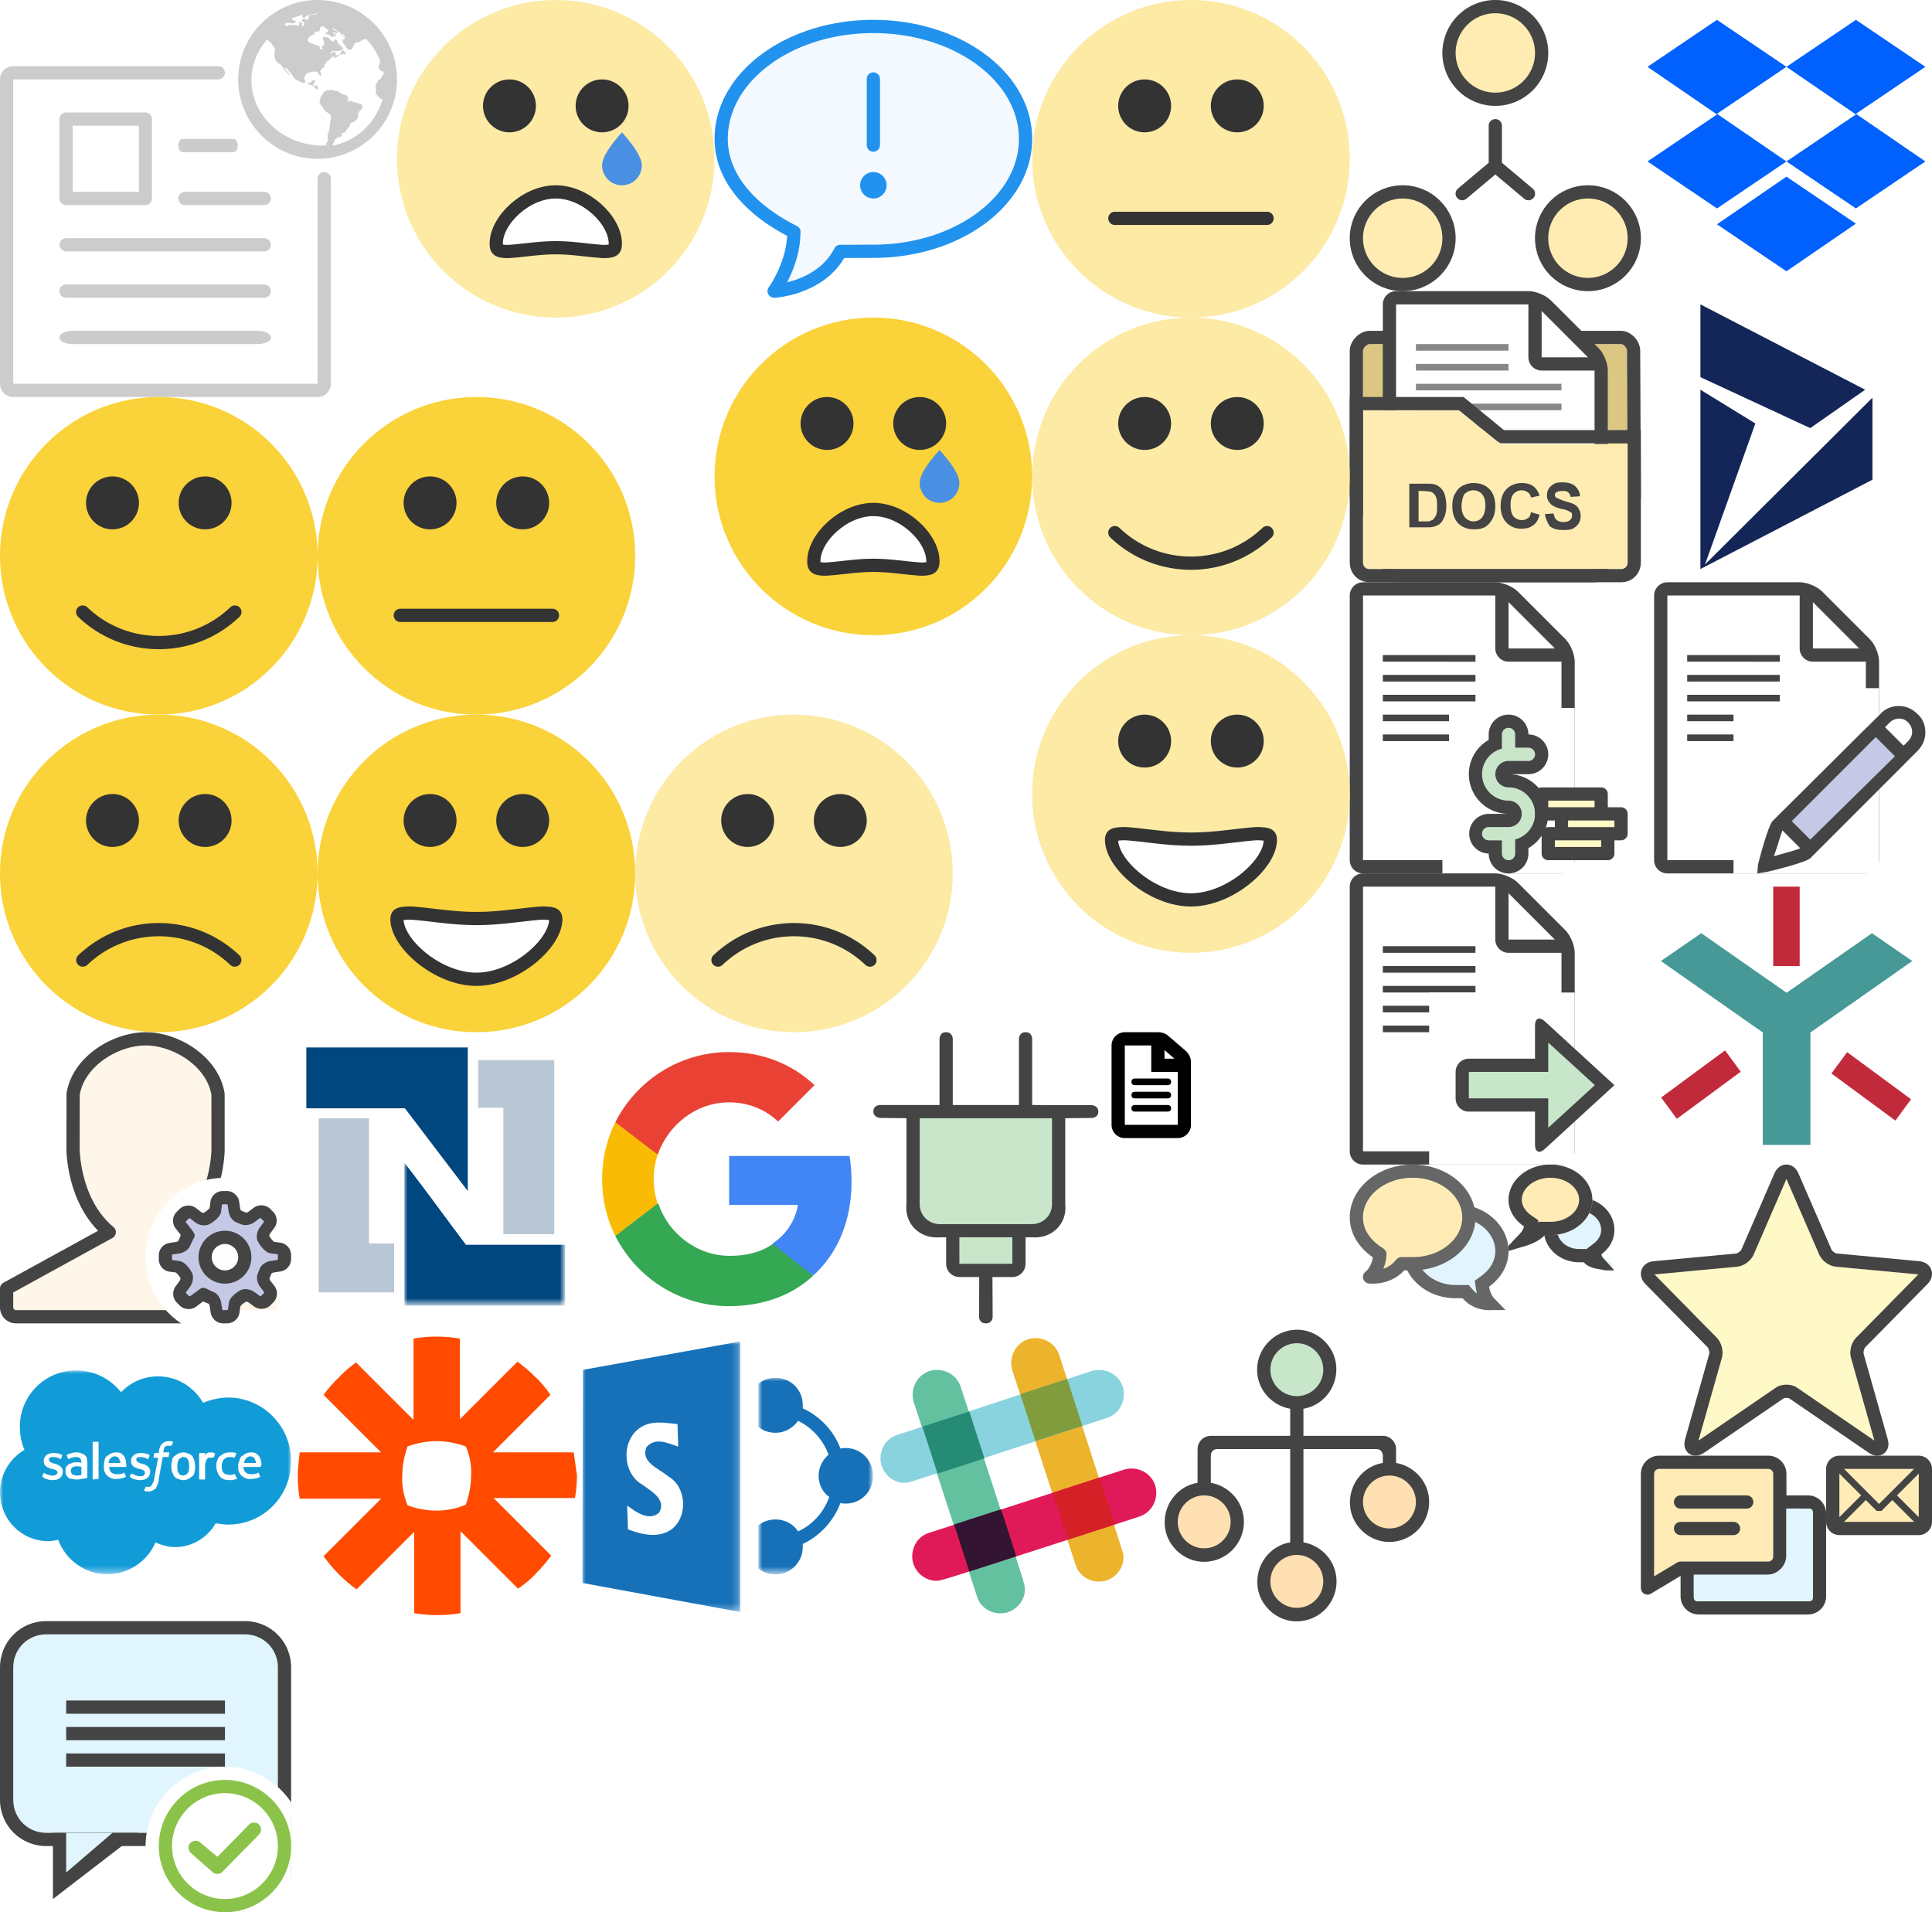 <svg width="292" height="289" viewBox="0 0 292 289" xmlns="http://www.w3.org/2000/svg" xmlns:xlink="http://www.w3.org/1999/xlink"><svg viewBox="0 0 16 16" width="16" height="16" id="attached-file" x="166" y="156" xmlns="http://www.w3.org/2000/svg"><path class="aast0" d="M10.5 11h-5c-.3 0-.5.2-.5.5s.2.5.5.5h5c.3 0 .5-.2.5-.5s-.2-.5-.5-.5zM5 7.5c0 .3.2.5.5.5h5c.3 0 .5-.2.5-.5s-.2-.5-.5-.5h-5c-.3 0-.5.2-.5.5z"/><path class="aast0" d="M13.3 2.9L10.4.4C10.1.2 9.6 0 9.1 0H4C2.9 0 2 .9 2 2v12c0 1.1.9 2 2 2h8c1.1 0 2-.9 2-2V4.5c0-.6-.3-1.2-.7-1.6zM10 2.7L11.5 4H10V2.7zM12 14H4V2h4v4h4v8z"/><path class="aast0" d="M10.5 9h-5c-.3 0-.5.2-.5.5s.2.5.5.5h5c.3 0 .5-.2.5-.5s-.2-.5-.5-.5z"/></svg><svg width="42" height="44" viewBox="0 0 42 44" id="billing" x="204" y="88" xmlns="http://www.w3.org/2000/svg"><g fill="none"><path fill="#444" d="M0 2.005C0 .898.897 0 2.005 0h19.99c1.107 0 2.638.633 3.417 1.412l7.176 7.176C33.368 9.368 34 10.892 34 12v30c0 1.105-.892 2-2 2H2c-1.105 0-2-.899-2-2.005V2.005z"/><path fill="#FFF" d="M14 19h20v25H14z"/><path fill="#FFF" d="M2 2h20l10 10v30H2z"/><path fill="#444" d="M5 11h14v1H5v-1zm0 3h14v1H5v-1zm0 3h14v1H5v-1zm0 3h10v1H5v-1zm0 3h10v1H5v-1zM22 0l12 12h-9.991A2.01 2.01 0 0 1 22 9.991V0z"/><path fill="#FFF" d="M24 3l7 7h-7z"/><path fill="#C9E6CA" d="M24 33.001c-2.206 0-4-1.795-4-4.001 0-1.857 1.279-3.41 3-3.857v-2.142a1 1 0 1 1 2 0v2h2a1 1 0 0 1 0 2.001h-3c-1.103 0-2 .897-2 1.998 0 1.104.897 2 2 2 2.206 0 4 1.795 4 3.999 0 1.859-1.279 3.412-3 3.859v2.143a1 1 0 1 1-2 0V39h-2a1 1 0 1 1 0-2h3c1.102 0 2-.897 2-2.001a2.002 2.002 0 0 0-2-1.998z"/><path fill="#444" d="M24 33.001c1.102 0 2 .896 2 1.998A2.003 2.003 0 0 1 24 37h-3a1 1 0 1 0 0 2h2v2.001a1 1 0 1 0 2 0v-2.143c1.721-.447 3-2 3-3.859A4.004 4.004 0 0 0 24 31c-1.103 0-2-.896-2-2 0-1.101.897-1.998 2-1.998h3a1 1 0 1 0 0-2.001h-2v-2a1 1 0 1 0-2 0v2.142c-1.721.447-3 2-3 3.857a4.005 4.005 0 0 0 4 4.001zm6 1.998a5.983 5.983 0 0 1-3 5.182V41a2.999 2.999 0 0 1-3 3c-1.658 0-3-1.342-3-2.999A3.001 3.001 0 0 1 21 35h2.89A6.005 6.005 0 0 1 18 29a5.982 5.982 0 0 1 3-5.18v-.819a3 3 0 1 1 6 0 3 3 0 0 1 0 6.001h-2.844A6.005 6.005 0 0 1 30 34.999z"/><path fill="#444" d="M41 39h-1v2a1 1 0 0 1-1 1h-9a1 1 0 0 1-1-1v-3a1 1 0 0 1 1-1h1v-1h-2a1 1 0 0 1-1-1v-3a1 1 0 0 1 1-1h9a1 1 0 0 1 1 1v2h2a1 1 0 0 1 1 1v3a1 1 0 0 1-1 1z"/><path fill="#FFF8C7" d="M31 40h7v-1h-7zm6-7h-7v1h7zm3 3h-7v1h7z"/></g></svg><svg width="24" height="22" viewBox="0 0 24 22" id="chat" x="204" y="176" xmlns="http://www.w3.org/2000/svg"><defs><path id="aca" d="M16 20.204h-1.06C13.584 21.773 11.786 22 10.92 22a3.64 3.64 0 0 1-.5-.028.859.859 0 0 1-.71-.662.913.913 0 0 1 .325-.939c.023-.02.7-.59.91-1.911C9.074 17.092 8 15.17 8 13.103 8 9.186 11.59 6 16 6s8 3.186 8 7.103c0 3.916-3.59 7.101-8 7.101z"/></defs><g fill="none" fill-rule="evenodd"><g fill-rule="nonzero" transform="matrix(-1 0 0 1 32 0)"><use fill="#E2F5FE" fill-rule="evenodd" xlink:href="#aca"/><path stroke="#666" stroke-width="2" d="M10.823 20.999l.097.001c1.172 0 2.37-.416 3.265-1.45l.299-.346H16c3.884 0 7-2.766 7-6.101C23 9.767 19.883 7 16 7s-7 2.767-7 6.103c0 1.724.9 3.356 2.535 4.55l.495.36-.097.604a4.868 4.868 0 0 1-.537 1.6 3.42 3.42 0 0 1-.573.782z"/></g><path fill="#666" d="M9.5 15.985H8.242c-1.612 1.765-3.747 2.021-4.775 2.021-.342 0-.56-.026-.594-.031a1 1 0 0 1-.456-1.802c.027-.022.831-.665 1.081-2.151C1.274 12.483 0 10.321 0 7.993 0 3.586 4.262 0 9.5 0S19 3.586 19 7.993s-4.262 7.992-9.5 7.992z"/><path fill="#FEEBB6" d="M9.5 2C5.364 2 2 4.689 2 7.995c0 2.465 1.929 3.996 3.079 4.69.041.025.065.064.101.093.056.045.111.087.156.143.041.05.067.106.097.163.029.057.061.109.079.171.021.069.024.138.03.21.003.046.021.088.019.135-.002.023-.008.04-.01.063l-.005.038a6.58 6.58 0 0 1-.471 2.053 4.019 4.019 0 0 0 1.931-1.372c.014-.018.034-.026.049-.042a.928.928 0 0 1 .156-.137c.049-.037.096-.075.151-.102.055-.027.113-.041.174-.058a.982.982 0 0 1 .201-.041c.022-.001.041-.013.064-.013h1.701C13.636 13.989 17 11.3 17 7.995 17 4.689 13.636 2 9.5 2z"/></g></svg><svg width="28" height="24" viewBox="0 0 28 24" id="chat-new" x="248" y="220" xmlns="http://www.w3.org/2000/svg"><g fill="none" fill-rule="evenodd"><path fill="#FEEBB6" d="M2.5 2h17a.5.5 0 0 1 .5.5v13a.5.5 0 0 1-.5.5H6.025a1 1 0 0 0-.511.14L2 18.235V2.5a.5.5 0 0 1 .5-.5z"/><path fill="#414141" fill-rule="nonzero" d="M22 6h3.25A2.75 2.75 0 0 1 28 8.75v12.5A2.75 2.75 0 0 1 25.25 24H8.75A2.75 2.75 0 0 1 6 21.25v-3.084l-4.486 2.691A1 1 0 0 1 0 20V2.75A2.75 2.75 0 0 1 2.75 0h16.5A2.75 2.75 0 0 1 22 2.75V6zM8 18v3.25c0 .414.336.75.75.75h16.5a.75.75 0 0 0 .75-.75V8.75a.75.75 0 0 0-.75-.75H22v7.25A2.75 2.75 0 0 1 19.25 18H8zm-6 .234l3.486-2.091A1 1 0 0 1 6 16h13.25a.75.75 0 0 0 .75-.75V2.75a.75.75 0 0 0-.75-.75H2.75a.75.75 0 0 0-.75.75v15.484zM6 12a1 1 0 0 1 0-2h8a1 1 0 0 1 0 2H6zM5 7a1 1 0 0 1 1-1h10a1 1 0 0 1 0 2H6a1 1 0 0 1-1-1z"/><path fill="#E2F5FE" d="M21.99 14.991c-.014-4.645-.01-6.976.01-6.991.023-.017 1.19-.018 3.503-.003a.5.5 0 0 1 .497.5V21.5a.5.5 0 0 1-.5.5h-17a.5.5 0 0 1-.5-.5V18h10.99a3 3 0 0 0 3-3.009z"/></g></svg><svg width="16" height="16" viewBox="0 0 16 16" id="chat-sm" x="228" y="176" xmlns="http://www.w3.org/2000/svg"><defs><path id="aea" d="M10.667 14.765H9.96c-.905 1.079-2.96 1.12-3.537 1.12-.192 0-.315-.016-.334-.019a.58.58 0 0 1-.473-.456.639.639 0 0 1 .217-.645c.015-.013 1.324-.291 1.464-1.199-1.248-.94-1.964-2.26-1.964-3.683C5.333 7.191 7.726 5 10.667 5 13.607 5 16 7.19 16 9.883c0 2.692-2.393 4.882-5.333 4.882z"/><path id="aeb" d="M6.333 10.657h-.838c-1.075 1.176-3.352 1.861-4.037 1.861-.228 0-.373-.017-.396-.02a.667.667 0 0 1-.304-1.202c.018-.015 1.407-.957 1.574-1.948C.849 8.322 0 6.881 0 5.328 0 2.392 2.841 0 6.333 0s6.334 2.39 6.334 5.329c0 2.938-2.842 5.328-6.334 5.328z"/></defs><g fill="none" fill-rule="evenodd"><g fill-rule="nonzero" transform="matrix(-1 0 0 1 21.333 0)"><use fill="#E2F5FE" fill-rule="evenodd" xlink:href="#aea"/><path stroke="#444" stroke-width="2" d="M7.79 14.77c.627-.118 1.137-.329 1.404-.648l.3-.357h1.173c2.407 0 4.333-1.763 4.333-3.882C15 7.763 13.074 6 10.667 6S6.333 7.764 6.333 9.883c0 1.09.553 2.122 1.566 2.884l.478.36-.092.592a2.028 2.028 0 0 1-.495 1.051z"/></g><use fill="#FEEBB6" xlink:href="#aeb"/><path stroke="#444" stroke-width="2" d="M2.24 11.352c.225-.067.472-.152.716-.25.776-.314 1.429-.713 1.8-1.12l.298-.325h1.28c2.974 0 5.333-1.985 5.333-4.328C11.667 2.985 9.307 1 6.333 1 3.36 1 1 2.985 1 5.329c0 1.197.668 2.343 1.901 3.197l.523.361-.106.627c-.111.66-.495 1.25-1.055 1.815a6.31 6.31 0 0 1-.023.023z"/></g></svg><svg width="44" height="44" viewBox="0 0 44 44" id="collaborate" x="204" xmlns="http://www.w3.org/2000/svg"><defs><circle id="afa" cx="22" cy="8" r="8"/><circle id="afb" cx="8" cy="36" r="8"/><circle id="afc" cx="36" cy="36" r="8"/></defs><g fill="none" fill-rule="evenodd"><path d="M21 24.602V19a1 1 0 0 1 2 0v5.602l.052.04 4.596 3.858a1 1 0 1 1-1.286 1.532L22 26.372l-4.362 3.66a1 1 0 0 1-1.286-1.532l4.596-3.857a.654.654 0 0 1 .052-.04z" fill="#444"/><use fill="#FFECB3" xlink:href="#afa"/><circle stroke="#444" stroke-width="2" cx="22" cy="8" r="7"/><use fill="#FFECB3" xlink:href="#afb"/><circle stroke="#444" stroke-width="2" cx="8" cy="36" r="7"/><use fill="#FFECB3" xlink:href="#afc"/><circle stroke="#444" stroke-width="2" cx="36" cy="36" r="7"/></g></svg><svg width="16" height="12" viewBox="0 0 16 12" id="contact-sm" x="276" y="220" xmlns="http://www.w3.org/2000/svg"><g fill="none" fill-rule="evenodd"><path fill="#444" fill-rule="nonzero" d="M14 0H2C.897 0 0 .897 0 2v8c0 1.103.897 2 2 2h12c1.104 0 2-.897 2-2V2c0-1.103-.896-2-2-2z"/><path fill="#FEEBB6" d="M8 7.293L2.707 2h10.586zM5.293 6L2 9.293V2.708z"/><path fill="#FEEBB6" d="M6 6.708l1.646 1.646h.707L10 6.708l3.293 3.293H2.707zM10.707 6L14 2.708l-.003 6.583z"/></g></svg><svg id="corporate" viewBox="0 0 40 44" width="40" height="44" x="176" y="201" xmlns="http://www.w3.org/2000/svg"><style>.ahst0{fill:#c8e6c9}.ahst1{fill:#ffe0b2}.ahst2{fill:#444}</style><g id="ahArtboard" transform="translate(-171 -44)"><g id="ahGroup"><g transform="translate(171 44)"><circle id="ahpath-1" class="ahst0" cx="20" cy="6" r="6"/></g><g transform="translate(171 44)"><circle id="ahpath-2" class="ahst1" cx="6" cy="29" r="6"/></g><g transform="translate(171 44)"><circle id="ahpath-3" class="ahst1" cx="34" cy="26" r="6"/></g><g transform="translate(171 44)"><circle id="ahpath-4" class="ahst1" cx="20" cy="38" r="6"/></g><path class="ahst2" d="M35 20.1V18c0-1.1-.9-2-2-2H21v-4.1c3.1-.5 5.4-3.5 4.9-6.9-.4-2.6-2.6-4.7-5.2-5C17.1-.4 14 2.5 14 6c0 3 2.2 5.4 5 5.9V16H7c-1.1 0-2 .9-2 2v5.1C1.9 23.6-.4 26.6.1 30c.4 2.6 2.6 4.7 5.2 5 3.6.4 6.7-2.4 6.7-6 0-3-2.2-5.4-5-5.9V19c0-.6.4-1 1-1h11v14.1c-3.1.5-5.4 3.5-4.9 6.9.4 2.6 2.6 4.7 5.2 5 3.6.4 6.7-2.4 6.7-6 0-3-2.2-5.4-5-5.9V18h11c.6 0 1 .4 1 1v1.1c-3.1.5-5.4 3.5-4.9 6.9.4 2.6 2.6 4.7 5.2 5 3.6.4 6.7-2.4 6.7-6 0-3-2.2-5.4-5-5.9zM10 29c0 2.2-1.8 4-4 4s-4-1.8-4-4 1.8-4 4-4 4 1.8 4 4zm6-23c0-2.2 1.8-4 4-4s4 1.8 4 4-1.8 4-4 4-4-1.8-4-4zm8 32c0 2.2-1.8 4-4 4s-4-1.8-4-4 1.8-4 4-4 4 1.8 4 4zm10-8c-2.2 0-4-1.8-4-4s1.8-4 4-4 4 1.8 4 4-1.8 4-4 4z" transform="translate(171 44)"/></g></g></svg><svg id="dropbox" viewBox="0 0 44 44" width="44" height="44" x="248" xmlns="http://www.w3.org/2000/svg"><style>.aist0{fill:none}.aist1{fill:#0061ff}</style><g id="aiIntegrations"><g id="aiSupport-Integration" transform="translate(-267 -435)"><g id="aiGroup-26-Copy-2" transform="translate(250 412)"><g id="aiGroup-17" transform="translate(16 20)"><path id="aiRectangle" class="aist0" d="M1 3h44v44H1z"/><g id="aiIcons_x2F_48_x2F_Dropbox-color" transform="translate(1 3)"><path id="aiDropbox" class="aist1" d="M22 10.1l-10.5 7.1L22 24.4l-10.5 7.1L1 24.4l10.5-7.1L1 10.1 11.5 3 22 10.1zM11.5 33.9L22 26.7l10.5 7.1L22 41l-10.5-7.1zM22 24.4l10.5-7.1L22 10.1 32.5 3 43 10.1l-10.5 7.1L43 24.4l-10.5 7.1L22 24.4z"/></g></g></g></g></g></svg><svg id="dynamics" viewBox="0 0 44 44" width="44" height="44" x="248" y="44" xmlns="http://www.w3.org/2000/svg"><style>.ajst0{fill:none}.ajst1{fill:#132657}</style><g id="ajIntegrations"><g id="ajSupport-Integration" transform="translate(-626 -266)"><g id="ajGroup-26-Copy-3" transform="translate(601 244)"><g id="ajGroup-16" transform="translate(16 20)"><path id="ajRectangle-Copy-9" class="ajst0" d="M9 2h44v44H9z"/><path id="ajCombined-Shape" class="ajst1" d="M18.7 43.3L44 18.1v12.4L18 44V16.9l8.3 5.1-7.6 21.3zM18 4l24.9 12.9-8.3 5.8L18 15V4z"/></g></g></g></g></svg><svg id="edit-document" viewBox="0 0 44 44" width="44" height="44" x="248" y="88" xmlns="http://www.w3.org/2000/svg"><style>.akst0{fill:#444}.akst1{fill:#fff}.akst2{fill:#c5c9e6}</style><path class="akst0" d="M2 2c0-1.1.9-2 2-2h20c1.1 0 2.6.6 3.4 1.4l7.2 7.2c.8.8 1.4 2.3 1.4 3.4v30c0 1.1-.9 2-2 2H4c-1.1 0-2-.9-2-2V2z"/><path class="akst1" d="M4 2h20l10 10v30H4z"/><path class="akst0" d="M7 11h14v1H7v-1zm0 3h14v1H7v-1zm0 3h14v1H7v-1zm0 3h10v1H7v-1zm0 3h10v1H7v-1z"/><path class="akst1" d="M22 19v-3h14v28H14V19z"/><path class="akst0" d="M24 0l12 12H26c-1.1 0-2-.9-2-2V0z"/><path class="akst1" d="M26 3l7 7h-7z"/><path transform="rotate(-45.001 30.556 31.143)" class="akst2" d="M19.6 27.1h22v8h-22z"/><path class="akst1" d="M36.2 19.8l-2.1 2.1 5.7 5.7 2.1-2.1c1.6-1.6 1.6-4.1 0-5.7-1.6-1.5-4.1-1.5-5.7 0z"/><path class="akst0" d="M19.9 36.1c-.7.7-2.2 6.5-2.2 6.6l-.1 1.3 1.3-.2c.1 0 6-1.4 6.7-2.1l14.1-14.1 1.4-1.4.7-.7c.8-.8 1.2-1.8 1.2-2.8 0-1.1-.4-2.1-1.2-2.8-.8-.8-1.8-1.2-2.8-1.2-1.1 0-2.1.4-2.8 1.2l-.7.7-1.4 1.4-14.2 14.1m1.5 1.4l2.7 2.7c-.7.3-2.6.8-4 1.2.5-1.3 1-3.2 1.3-3.9zm4.2 1.4l-2.8-2.8 12.7-12.7 2.4 2.4.5.5-12.8 12.6zm11.3-17l.7-.7c.8-.8 2.1-.8 2.8 0 .4.4.6.9.6 1.4 0 .5-.2 1-.6 1.4l-.7.7-1.4-1.4-1.4-1.4z"/></svg><svg id="egnyte" viewBox="0 0 44 44" width="44" height="44" x="248" y="132" xmlns="http://www.w3.org/2000/svg"><style>.alst0{fill:none}.alst1{fill:#469997}.alst2{fill:#c12a3a}</style><g id="alIntegrations"><g id="alSupport-Integration" transform="translate(-620 -1003)"><g id="alGroup-26-Copy-4" transform="translate(601 981)"><g id="alGroup-3" transform="translate(16 20)"><g id="alGroup-9"><path id="alRectangle" class="alst0" d="M3 2h44v44H3z"/><g id="alLayer-1" transform="translate(2 2)"><g id="alGroup" transform="translate(.624 6.739)"><path id="alPath" class="alst1" d="M22.4 11.3l-12.9-9-6.1 4.2 15.4 10.8v17H26v-17L41.4 6.5l-6.1-4.2z"/></g><g id="alGroup_1_" transform="scale(-1 1) rotate(53.606 -38.863 -16.833)"><path id="alRectangle_1_" class="alst2" d="M.4 15.8h4v-12h-4z"/></g><g id="alGroup_3_" transform="scale(1 -1) rotate(-53.596 -30.67 -16.147)"><path id="alRectangle_2_" transform="rotate(90 6.16 7.247)" class="alst2" d="M.2 9.2h12v-4H.2z"/></g><path id="alRectangle_3_" class="alst2" d="M21 2h4v12h-4z"/></g></g></g></g></g></g></svg><svg width="44" height="44" viewBox="0 0 44 44" id="features" x="248" y="176" xmlns="http://www.w3.org/2000/svg"><g fill="none" fill-rule="evenodd"><path fill="#444" d="M35.731 44c-.428 0-.87-.153-1.312-.456l-12.025-8.227c-.095-.066-.695-.066-.792 0L9.579 43.543c-.995.68-2.08.552-2.643-.196-.257-.34-.507-.943-.24-1.88l3.63-12.833c.077-.273-.066-.837-.264-1.039L.709 18.08c-.923-.937-.726-1.844-.599-2.191.128-.345.562-1.165 1.87-1.285l12.375-1.156c.277-.025.735-.36.846-.615l4.97-11.467C20.707.133 21.628 0 22 0c.37 0 1.292.133 1.826 1.364L28.8 12.832c.111.257.569.588.845.615l12.376 1.155c1.31.123 1.744.942 1.871 1.289s.32 1.253-.599 2.19l-9.355 9.512c-.2.204-.343.765-.263 1.037L37.3 41.47c.267.934.018 1.537-.24 1.875a1.646 1.646 0 0 1-1.33.655z"/><path fill="#FFF8C7" d="M31.753 29.188c-.281-.967.052-2.275.758-2.998l9.354-9.51c.148-.152.143-.115.15-.098.002.005.03.03-.181.011l-12.38-1.155c-1.002-.096-2.09-.886-2.49-1.81l-4.966-11.45-4.962 11.45c-.402.926-1.494 1.72-2.495 1.81L2.163 16.595c-.208.019-.179-.008-.176-.016.005-.012 0-.052.148.098l9.353 9.516c.702.713 1.034 2.017.763 2.986l-3.548 12.54 11.771-8.054c.78-.532 2.28-.532 3.05.001l11.768 8.053-3.539-12.53z"/></g></svg><svg width="48" height="48" viewBox="0 0 48 48" id="feedback" x="108" xmlns="http://www.w3.org/2000/svg"><g fill="none"><path d="M19.588 38.999c-1.075 1.824-2.621 3.219-4.508 4.233a15.535 15.535 0 0 1-4.12 1.487c-.843.18-1.508.26-1.909.28a1 1 0 0 1-.857-1.589c.077-.106.224-.325.42-.643.329-.54.66-1.156.97-1.83.787-1.72 1.29-3.51 1.384-5.287C4.185 32.077 0 26.945 0 20.989 0 10.979 10.801 3 24 3s24 7.979 24 17.989c0 10.01-10.801 17.988-24 17.988a387.618 387.618 0 0 0-2.903.011l-1.2.008-.31.003z" fill="#2292EF"/><path d="M18.097 37.562a1 1 0 0 1 .955-.568l.34.006.491-.004a1195.78 1195.78 0 0 1 2.325-.014A456.74 456.74 0 0 1 24 36.977c12.203 0 22-7.236 22-15.988C46 12.237 36.203 5 24 5S2 12.237 2 20.989c0 5.218 3.91 9.873 10.401 13.15a.997.997 0 0 1 .098.051c.397.23.532.607.485.962-.018 2.258-.61 4.494-1.582 6.618-.143.31-.29.61-.439.897a13.379 13.379 0 0 0 3.17-1.196c1.726-.928 3.085-2.211 3.964-3.91z" fill="#F3F9FE"/><path d="M25 21.932a1 1 0 0 1-2 0v-10a1 1 0 0 1 2 0v10z" fill="#2292EF"/><circle fill="#2292EF" cx="24" cy="28" r="2"/></g></svg><svg id="google" viewBox="0 0 44 44" width="44" height="44" x="88" y="156" xmlns="http://www.w3.org/2000/svg"><style>.aost0{fill:none}.aost1{fill:#4285f4}.aost2{fill:#34a853}.aost3{fill:#fabb05}.aost4{fill:#e94235}</style><g id="aoIntegrations"><g id="aoSupport-Integration" transform="translate(-269 -1004)"><g id="aoGroup-25-Copy-2" transform="translate(250 981)"><g id="aoGroup-6" transform="translate(16 20)"><path id="aoRectangle-Copy-10" class="aost0" d="M3 3h44v44H3z"/><g id="aoG" transform="translate(3 3)"><path id="aoFill-8" class="aost1" d="M40.7 22.6c0-1.4-.1-2.7-.3-3.9H22.2v7.4h10.4c-.4 2.4-1.8 4.5-3.8 5.8v4.8H35c3.6-3.3 5.7-8.2 5.7-14.1"/><path id="aoFill-10" class="aost2" d="M22.2 41.4c5.2 0 9.6-1.7 12.7-4.6L28.8 32c-1.7 1.2-3.9 1.8-6.5 1.8-5 0-9.3-3.4-10.8-7.9H5v4.9c3.2 6.3 9.7 10.6 17.2 10.6"/><path id="aoFill-12" class="aost3" d="M11.4 25.9c-.4-1.2-.6-2.4-.6-3.7s.2-2.5.6-3.7v-4.9H5c-1.3 2.6-2 5.5-2 8.6s.7 6 2 8.6l6.4-4.9z"/><path id="aoFill-14" class="aost4" d="M22.2 10.6c2.8 0 5.4 1 7.4 2.9L35.1 8c-3.3-3.1-7.7-5-12.9-5C14.7 3 8.2 7.3 5 13.6l6.4 4.9c1.6-4.5 5.8-7.9 10.8-7.9"/></g></g></g></g></g></svg><svg width="34" height="44" viewBox="0 0 34 44" id="integration" x="132" y="156" xmlns="http://www.w3.org/2000/svg"><g fill="none"><path fill="#444" d="M24 11V1s0-1.017-1-1c-1 .016-1 1-1 1v10H12V1s0-.979-1-1c-1-.022-1 1-1 1v10H1.03S0 11 0 11.955s1.03 1 1.03 1l3.97.043v13c-.302 2.975 2.006 5.218 5 5h1v4.003c0 1.103.894 1.997 2.005 1.997H16l-.028 6s-.014 1 1.029 1 1.029-1 1.029-1L18 37h2.996A2.004 2.004 0 0 0 23 35.002v-4.003h1c2.995.218 5.303-2.025 5-5V13l3.97-.043s1.03 0 1.03-.956-1-.942-1-1c-.03.058-9 0-9 0z"/><path fill="#C9E6CA" d="M13 35h8v-4h-8zm14-9c0 1.676-1.352 3-3 3H10c-1.648 0-3-1.324-3-3V13h20v13z"/></g></svg><svg width="44" height="45" viewBox="0 0 44 45" id="manage-account" y="156" xmlns="http://www.w3.org/2000/svg"><g fill="none" fill-rule="evenodd"><path fill="#444" fill-rule="nonzero" d="M33.11 23c.83-2.838.848-5.14.847-5.32l-.006-8.339a.9.9 0 0 0-.014-.164C33.023 3.687 27.026 0 22 0c-5.096.046-11.028 3.723-11.935 9.18a.986.986 0 0 0-.013.163l-.009 8.34c-.001.324.055 7.497 4.782 12.325L.519 37.863c-.32.176-.519.512-.519.877v2.84C0 42.914 1.077 44 2.4 44h31.537l-.826-21z"/><path fill="#FFF6EA" fill-rule="nonzero" d="M42 41.58c0 .231-.18.42-.4.42H2.4c-.216 0-.4-.192-.4-.42v-2.249l15.005-8.238a.946.946 0 0 0 .231-.195c.017-.018.042-.026.059-.046l.004-.007a.953.953 0 0 0 .142-.267c.012-.028.033-.05.041-.079.02-.069.016-.142.021-.214.004-.056.02-.11.015-.166-.003-.037-.024-.072-.032-.108-.019-.09-.038-.182-.083-.266-.002-.003-.002-.007-.003-.01-.034-.06-.087-.102-.13-.154-.038-.044-.064-.097-.111-.136-5.045-4.158-5.116-11.686-5.116-11.76l.009-8.255c.781-4.38 5.85-7.427 9.948-7.427.026 0 .053 0 .079-.003 4.083.04 9.093 3.074 9.872 7.428l.006 8.254c0 .075-.052 7.586-5.117 11.762-.048.04-.075.094-.113.14-.043.05-.094.09-.127.15l-.003.01a.947.947 0 0 0-.088.283c-.007.03-.024.06-.027.09-.007.067.011.132.018.2.006.06 0 .122.018.18.009.032.033.06.046.09.037.09.075.18.137.256l.004.008c.041.05.095.077.142.116.05.042.089.092.148.125l.019.01L42 39.332v2.248z"/><path fill="#FFF" d="M34 22c-6.627 0-12 5.373-12 12 0 4.169 2.126 7.841 5.353 9.992.46.307 3.342.307 8.647 0C37.485 29.331 36.818 22 34 22z"/><path fill="#444" d="M42.408 36.154l-1.034.158a.672.672 0 0 0-.353.177l-.25.633a.77.77 0 0 1-.044.094c.004.02.036.212.13.336l.625.819c.553.724.483 1.8-.16 2.448l-.454.457c-.613.62-1.74.708-2.446.189l-.837-.614a.733.733 0 0 0-.389-.13c-.248.116-.746.513-.873.708l-.127.948a1.896 1.896 0 0 1-1.842 1.621l-.641.002h-.006c-.905 0-1.721-.7-1.858-1.595l-.158-1.03a.663.663 0 0 0-.177-.352l-.63-.249a.833.833 0 0 1-.089-.043l-.093-.05-.247.185-.825.622c-.703.528-1.829.45-2.448-.166l-.456-.452a1.918 1.918 0 0 1-.194-2.447l.613-.843a.709.709 0 0 0 .127-.432c-.114-.216-.509-.713-.702-.841l-.938-.116a1.886 1.886 0 0 1-1.63-1.837L24 33.713a1.91 1.91 0 0 1 1.598-1.863l1.027-.154a.659.659 0 0 0 .354-.179l.253-.647c.014-.033.03-.066.047-.097l.061-.11-.18-.23-.626-.8a1.883 1.883 0 0 1 .146-2.452l.454-.457c.618-.623 1.75-.702 2.448-.169l.814.62c.094.072.25.124.371.124.274-.128.784-.53.916-.728l.12-.945a1.892 1.892 0 0 1 1.845-1.624l.64-.002c.913 0 1.726.704 1.86 1.601l.147 1.025c.024.16.129.311.178.347l.65.257a.7.7 0 0 1 .092.045.838.838 0 0 0 .335-.133l.821-.624c.695-.53 1.828-.457 2.448.16l.458.456c.646.644.723 1.718.176 2.447l-.62.821a.675.675 0 0 0-.122.413c.124.233.523.738.721.868l.944.124a1.894 1.894 0 0 1 1.622 1.842l.002.641a1.915 1.915 0 0 1-1.592 1.864z"/><path fill="#C5C9E6" d="M41.998 33.665c0-.04-.064-.114-.105-.119l-.982-.128c-1.05-.137-1.918-1.76-1.928-1.775-.31-.605-.188-1.505.288-2.14l.6-.796c.025-.033.018-.133-.012-.163l-.442-.439a.153.153 0 0 0-.094-.027l-.864.62c-.597.456-1.5.59-2.104.292l-.536-.217c-.7-.23-1.165-1.005-1.263-1.671l-.143-.992c-.007-.043-.084-.11-.128-.11l-.623.003c-.041 0-.112.062-.117.101l-.127.987c-.137 1.061-1.763 1.922-1.78 1.93-.604.311-1.54.173-2.149-.291l-.788-.599c-.117-.016-.147.003-.155.01l-.44.442c-.028.028-.033.12-.009.15l.606.774c.645.827.937 1.2.545 1.677l-.473.995c-.23.694-1.003 1.155-1.666 1.255l-.995.15c-.046.006-.114.087-.114.132l.003.62c0 .04.061.108.1.113l.978.122c1.054.131 1.915 1.742 1.922 1.758.303.603.183 1.498-.28 2.132l-.595.816c-.03.04-.02.146.013.18l.443.438c.012.012.05.029.098.029l.87-.62c.898-.676.898-.676 1.183-.676a.82.82 0 0 1 .42.113l1.02.485c.69.226 1.153.998 1.253 1.661l.154.998c.008.047.087.115.134.115l.621-.002c.041 0 .115-.065.12-.107l.131-.983c.14-1.058 1.74-1.908 1.757-1.917.59-.298 1.513-.163 2.125.285l.81.597c.123.017.164 0 .176-.013l.44-.443c.029-.03.035-.128.01-.162l-.605-.794c-.474-.621-.593-1.496-.29-2.106l.216-.53c.225-.688.995-1.148 1.658-1.25l1-.154c.045-.007.115-.09.115-.135l-.002-.62z"/><path fill="#444" d="M34 38c-2.206 0-4-1.794-4-4 0-2.205 1.794-4 4-4s4 1.795 4 4c0 2.206-1.794 4-4 4z"/><path fill="#FEFEFE" d="M34 32c-1.104 0-2 .898-2 2 0 1.103.896 2 2 2 1.103 0 2-.897 2-2 0-1.102-.897-2-2-2z"/></g></svg><svg id="mydocs" viewBox="0 0 44 44" width="44" height="44" x="204" y="44" xmlns="http://www.w3.org/2000/svg"><style>.arst0{fill:#dcc684}.arst1{fill:#444}.arst2{fill:#fff}.arst3{fill:#888}.arst4{fill:#ffecb3}</style><g id="arPage-2"><g id="arArtboard-Copy"><g id="arfolder" transform="translate(2)"><g id="arShape"><path class="arst0" d="M40 31c0 .4-.6 1-1 1H1c-.4 0-1-.6-1-1V9c0-.4.6-1 1-1h38c.4 0 .9.6.9 1l.1 22z" id="arpath-1"/><path class="arst1" d="M39 34H1c-1.5 0-3-1.5-3-3V9c0-1.5 1.5-3 3-3h38c1.5 0 2.9 1.5 2.9 3l.1 22c0 1.5-1.5 3-3 3zM1 8c-.4 0-1 .6-1 1v22c0 .4.6 1 1 1h38c.4 0 1-.6 1-1l-.1-22c0-.4-.5-1-.9-1H1z"/></g><g id="aradd-empty-page" transform="translate(3)"><path class="arst1" d="M0 2C0 .9.9 0 2 0h20c1.1 0 2.6.6 3.4 1.4l7.2 7.2c.8.8 1.4 2.3 1.4 3.4v30c0 1.1-.9 2-2 2H2c-1.1 0-2-.9-2-2V2z" id="arRectangle-371"/><path class="arst2" d="M2 2h20l10 10v30H2z" id="arRectangle-371_1_"/><path class="arst3" d="M5 8h14v1H5V8zm0 3h14v1H5v-1zm0 3h22v1H5v-1zm0 3h22v1H5v-1zm0 3h10v1H5v-1z" id="arCombined-Shape"/><path class="arst1" d="M22 0l12 12H24c-1.1 0-2-.9-2-2V0z" id="arRectangle-373"/><path class="arst2" d="M24 3l7 7h-7z" id="arRectangle-373_1_"/></g><g id="arShape_1_"><path class="arst4" d="M40 41c0 .6-.4 1-1 1H1c-.6 0-1-.4-1-1V18h14.5l5.9 4.8s.1.1.2.1c0 0 .1 0 .1.1.1 0 .2.1.4.1h19V41z" id="arpath-2"/><path class="arst1" d="M39 44H1c-1.7 0-3-1.3-3-3V16h17.2l6.1 5H42v20c0 1.7-1.3 3-3 3zM0 18v23c0 .6.4 1 1 1h38c.6 0 1-.4 1-1V23H20.8l-.5-.3-5.8-4.7H0z"/></g><path class="arst1" d="M7 29.1h2.5c.6 0 1 0 1.3.1.4.1.7.3 1 .6.3.3.5.7.6 1.1s.2 1 .2 1.6c0 .6-.1 1-.2 1.4-.2.5-.4.9-.7 1.2-.2.2-.6.4-1 .5-.3.1-.7.1-1.2.1H7v-6.6zm1.4 1.2v4.5h1c.4 0 .7 0 .8-.1.2-.1.4-.1.5-.3s.3-.3.4-.7c.1-.3.1-.7.1-1.2s0-.9-.1-1.2-.2-.5-.4-.7c-.2-.2-.4-.3-.6-.3-.2 0-.6-.1-1.1-.1h-.6zm5.1 2.2c0-.7.1-1.3.3-1.7.2-.3.4-.7.6-.9.3-.3.6-.5.9-.6.4-.2.9-.3 1.4-.3 1 0 1.8.3 2.4.9s.9 1.5.9 2.6-.3 1.9-.9 2.6-1.3.9-2.3.9c-1 0-1.8-.3-2.4-.9-.6-.6-.9-1.5-.9-2.6zm1.4 0c0 .8.2 1.3.5 1.7.4.4.8.6 1.3.6s1-.2 1.3-.6c.3-.4.5-1 .5-1.8s-.2-1.4-.5-1.7c-.3-.4-.8-.6-1.3-.6s-1 .2-1.4.6c-.2.4-.4 1-.4 1.8zm10.5.9l1.3.4c-.2.7-.5 1.3-1 1.6-.5.4-1.1.5-1.8.5-.9 0-1.6-.3-2.2-.9-.6-.6-.9-1.5-.9-2.5 0-1.1.3-2 .9-2.6s1.4-.9 2.3-.9c.8 0 1.5.2 2 .7.3.3.5.7.7 1.2l-1.3.3c-.1-.4-.2-.6-.5-.8-.3-.2-.6-.3-.9-.3-.5 0-.9.2-1.2.5s-.5.9-.5 1.7c0 .9.2 1.5.5 1.8s.7.5 1.2.5c.4 0 .7-.1.9-.3.2 0 .4-.4.5-.9zm2.1.3l1.3-.1c.1.4.2.8.5 1 .2.2.6.3 1 .3s.8-.1 1-.3.3-.4.3-.7c0-.2 0-.3-.1-.4-.1-.1-.3-.2-.5-.3-.2-.1-.5-.2-1.1-.3-.7-.2-1.2-.4-1.5-.7-.4-.4-.6-.8-.6-1.4 0-.3.1-.7.3-1 .2-.3.5-.5.8-.7.4-.2.8-.2 1.3-.2.8 0 1.5.2 1.9.6.4.4.7.9.7 1.5l-1.4.1c-.1-.3-.2-.6-.4-.7-.2-.2-.5-.2-.9-.2s-.7.1-.9.2c-.1.1-.2.2-.2.4s.1.3.2.4c.2.1.6.3 1.2.5s1.1.3 1.5.5c.3.2.6.4.7.7.2.3.3.6.3 1.1 0 .4-.1.8-.3 1.1-.2.3-.5.6-.9.8-.4.2-.9.2-1.5.2-.9 0-1.5-.2-2-.6-.3-.5-.6-1.1-.7-1.8z" id="arDOCS"/></g></g></g></svg><svg id="netsuite" viewBox="0 0 44 44" width="44" height="44" x="44" y="156" xmlns="http://www.w3.org/2000/svg"><style>.asst0{fill:none}.asst1{fill:#00467f}.asst2{filter:url(#asAdobe_OpacityMaskFilter)}.asst3{fill:#fff}.asst4{mask:url(#asmask-2_1_);fill:#00467f}.asst5{fill:#b9c7d4}</style><g id="asIntegrations"><g id="asSupport-Integration" transform="translate(-619 -835)"><g id="asGroup-26-Copy-6" transform="translate(601 813)"><g id="asGroup-16" transform="translate(16 20)"><path id="asRectangle-Copy-9" class="asst0" d="M2 2h44v44H2z"/><g id="asGroup-10" transform="translate(1 1)"><path id="asRectangle-Copy-10" class="asst0" d="M2 2h42v42H2z"/><path id="asFill-1" class="asst1" d="M3.3 3.3v9.2h14.9L27.7 25V3.3z"/><g id="asGroup-9" transform="translate(2.973 3.119)"><g id="asGroup-4" transform="translate(13.046 15.504)"><defs><filter id="asAdobe_OpacityMaskFilter" filterUnits="userSpaceOnUse" x="2.1" y="2.1" width="24.3" height="21.6"><feColorMatrix values="1 0 0 0 0 0 1 0 0 0 0 0 1 0 0 0 0 0 1 0"/></filter></defs><mask maskUnits="userSpaceOnUse" x="2.1" y="2.1" width="24.3" height="21.6" id="asmask-2_1_"><g class="asst2"><path id="aspath-1_1_" class="asst3" d="M2.1 2.1h24.3v21.6H2.1z"/></g></mask><path id="asFill-2" class="asst4" d="M2.1 2.1c3.2 4.1 6.2 8.3 9.3 12.4h15v9.2H2.1V2.1z"/></g><path id="asFill-5" class="asst5" d="M26.3 9.3V2.1h11.5v26.3h-7.7V9.3z"/><path id="asFill-7" class="asst5" d="M9.8 10.9v18.9h3.8v7.4H2.2V10.9h7.6z"/></g></g></g></g></g></g></svg><svg width="40" height="44" viewBox="-11.5 12.5 40 44" id="retrieving" x="204" y="132" xmlns="http://www.w3.org/2000/svg"><path fill="#444" d="M-11.5 14.505c0-1.107.897-2.005 2.005-2.005h19.99c1.107 0 2.638.633 3.417 1.412l7.176 7.177c.78.78 1.412 2.304 1.412 3.412v30c0 1.104-.893 2-2 2h-30c-1.104 0-2-.898-2-2.005V14.505z"/><path fill="#FFF" d="M-9.5 14.5h20l10 10v30h-30v-40z"/><path fill="#444" d="M-6.5 23.5h14v1h-14v-1zm0 3h14v1h-14v-1zm0 3h14v1h-14v-1zm0 3h10v1h-10v-1zm0 3h10v1h-10v-1z"/><path fill="#FFF" d="M.5 30.5h22v26H.5z"/><path fill="#444" d="M10.5 12.5l12 12h-9.991a2.011 2.011 0 0 1-2.009-2.009V12.5z"/><path fill="#FFF" d="M12.5 15.5l7 7h-7v-7z"/><path fill-rule="evenodd" clip-rule="evenodd" fill="#444" d="M17.972 34.848c-.81-.741-1.472-.457-1.472.643v5.01H6.494c-1.1 0-1.994.895-1.994 1.997v4.004c0 1.111.893 1.998 1.994 1.998H16.5v5.009c0 1.102.659 1.388 1.472.643L28.5 44.499l-10.528-9.651z"/><path fill-rule="evenodd" clip-rule="evenodd" fill="#C8E6C9" d="M25.549 44.5L18.5 38.062V42.5h-12v4h12v4.438z"/></svg><svg id="salesforce" viewBox="0 0 44 44" width="44" height="44" y="201" xmlns="http://www.w3.org/2000/svg"><style>.aust0{fill:none}.aust1{filter:url(#auAdobe_OpacityMaskFilter)}.aust2{fill:#fff}.aust3{mask:url(#aumask-2_1_);fill:#129cd7}.aust4{fill:#fefefe}</style><g id="auIntegrations"><g id="auSupport-Integration" transform="translate(-266 -270)"><g id="auGroup-25" transform="translate(250 244)"><g id="auGroup-6" transform="translate(16 20)"><path id="auRectangle-Copy-10" class="aust0" d="M0 6h44v44H0z"/><g id="auGroup-24" transform="translate(0 6)"><g id="auGroup-3" transform="translate(0 .012)"><defs><filter id="auAdobe_OpacityMaskFilter" filterUnits="userSpaceOnUse" x="0" y="6.1" width="44" height="30.8"><feColorMatrix values="1 0 0 0 0 0 1 0 0 0 0 0 1 0 0 0 0 0 1 0"/></filter></defs><mask maskUnits="userSpaceOnUse" x="0" y="6.1" width="44" height="30.8" id="aumask-2_1_"><g class="aust1"><path id="aupath-1_1_" class="aust2" d="M0 6.1h44v30.8H0z"/></g></mask><path id="auFill-1" class="aust3" d="M18.3 9.4C19.7 7.9 21.7 7 23.9 7c2.9 0 5.4 1.6 6.8 4 1.2-.5 2.5-.8 3.8-.8 5.2 0 9.5 4.3 9.5 9.6s-4.2 9.6-9.5 9.6c-.6 0-1.3-.1-1.9-.2-1.2 2.1-3.5 3.6-6.1 3.6-1.1 0-2.1-.3-3-.7-1.2 2.8-4 4.8-7.3 4.8-3.4 0-6.3-2.2-7.4-5.2-.5.1-1 .2-1.5.2-4.1 0-7.3-3.3-7.3-7.4 0-2.7 1.5-5.1 3.7-6.4-.5-1.1-.7-2.3-.7-3.5 0-4.7 3.8-8.5 8.5-8.5 2.8 0 5.2 1.3 6.8 3.3"/></g><path id="auFill-4" class="aust4" d="M6.4 22.1c-.1.1 0 .1 0 0 .1.2.2.2.3.3.4.2.9.3 1.3.3.9 0 1.5-.5 1.5-1.3 0-.7-.6-1-1.2-1.2h-.1c-.4-.1-.8-.3-.8-.6s.2-.4.6-.4c.4 0 .8.1 1.1.3 0 0 .1.1.1 0l.2-.5v-.1c-.3-.2-.8-.3-1.3-.3H8c-.8 0-1.4.5-1.4 1.2 0 .8.6 1 1.2 1.2h.1c.4.1.8.2.8.6-.1.2-.3.4-.7.4-.2 0-.6 0-1.2-.3-.1 0-.1-.1-.1-.1h-.1l-.2.5z"/><path id="auFill-6" class="aust4" d="M19.6 22.1c0 .1 0 .1 0 0 .1.2.2.2.3.3.4.2.9.3 1.3.3.9 0 1.5-.5 1.5-1.3 0-.7-.6-1-1.2-1.2h-.1c-.4-.1-.8-.3-.8-.6s.2-.4.6-.4c.4 0 .8.1 1.1.3 0 0 .1.1.1 0l.2-.5v-.1c-.3-.2-.8-.3-1.3-.3h-.1c-.8 0-1.4.5-1.4 1.2 0 .8.6 1 1.2 1.2h.1c.4.1.8.2.8.6 0 .3-.2.5-.6.5-.2 0-.6 0-1.2-.3-.1 0-.1-.1-.1-.1h-.1l-.3.4z"/><path id="auFill-8" class="aust4" d="M28.6 20.6c0 .4-.1.8-.2 1-.2.2-.4.4-.7.4-.3 0-.6-.1-.7-.4-.2-.2-.2-.6-.2-1s.1-.8.2-1c.2-.2.4-.4.7-.4.3 0 .6.1.7.4.1.2.2.5.2 1m.8-.8c-.1-.3-.2-.5-.3-.7-.2-.2-.3-.3-.6-.4-.2-.1-.5-.2-.8-.2-.3 0-.6.1-.8.2s-.4.3-.6.4c-.2.2-.3.4-.3.7-.1.2-.1.5-.1.8s0 .6.1.8c.1.2.2.5.3.7.2.2.3.3.6.4.2.1.5.2.8.2.3 0 .6-.1.8-.2.2-.1.4-.3.6-.4.2-.2.3-.4.3-.7.1-.2.1-.5.1-.8s-.1-.6-.1-.8"/><path id="auFill-10" class="aust4" d="M35.5 21.8s-.1 0 0 0c-.2 0-.3 0-.4.1h-.4c-.4 0-.7-.1-.9-.3-.2-.2-.3-.6-.3-1s.1-.7.3-1c.2-.2.5-.4.8-.4.3 0 .5 0 .8.1 0 0 .1 0 .1-.1.1-.2.1-.3.2-.5v-.1c-.1 0-.3-.1-.5-.1h-.6c-.3 0-.6.1-.8.2-.2.1-.4.3-.6.4-.2.2-.3.4-.4.7-.1.2-.1.5-.1.8 0 .6.2 1.1.5 1.5.3.4.8.6 1.5.6.4 0 .8-.1 1.1-.2 0 0 .1 0 0-.1l-.3-.6z"/><path id="auFill-12" class="aust4" d="M36.9 20.1c0-.2.1-.4.2-.6.2-.2.4-.4.7-.4.3 0 .6.1.7.4.1.2.2.4.2.6h-1.8zm2.5-.5c-.1-.2-.2-.5-.3-.6-.2-.2-.3-.3-.5-.4-.2-.1-.5-.1-.7-.1-.3 0-.6.1-.8.2s-.4.3-.6.4c-.2.2-.3.4-.3.7-.2.2-.2.5-.2.8 0 .3 0 .6.1.8.1.2.2.5.4.6.2.2.4.3.6.4.3.1.6.2.9.1.7 0 1.1-.2 1.3-.3 0 0 .1 0 0-.1l-.2-.5c0-.1-.1 0-.1 0-.2.1-.4.2-1 .2-.4 0-.7-.1-.9-.3-.2-.2-.3-.5-.3-.8h2.5s.1 0 .1-.1c.1.1.2-.4 0-1z"/><path id="auFill-14" class="aust4" d="M16.4 20.1c0-.2.1-.4.2-.6.2-.2.4-.4.7-.4s.6.1.7.4c.1.2.2.4.2.6h-1.8zm2.6-.5c-.1-.2-.2-.5-.3-.6-.2-.2-.3-.3-.5-.4-.2-.1-.5-.1-.7-.1-.3 0-.6.1-.8.2-.2.1-.4.3-.6.4-.2.2-.3.4-.3.7-.1.3-.1.5-.1.8 0 .3 0 .6.1.8.1.2.2.5.4.6.2.2.4.3.6.4.3.1.6.2.9.1.7 0 1.1-.2 1.3-.3 0 0 .1 0 0-.1l-.2-.5c0-.1-.1 0-.1 0-.2.1-.4.2-1 .2-.4 0-.7-.1-.9-.3-.2-.2-.3-.5-.3-.8H19s.1 0 .1-.1c0 .1 0-.4-.1-1z"/><path id="auFill-16" class="aust4" d="M10.9 21.8c-.1-.1-.1-.1-.1-.2-.1-.1-.1-.2-.1-.3 0-.2.1-.4.2-.5 0 0 .2-.2.7-.2.4 0 .7.1.7.1v1.2s-.3.1-.7.1c-.4 0-.7-.2-.7-.2m1-1.8h-.4c-.2 0-.4 0-.6.1-.2.1-.4.1-.5.2-.2.1-.3.3-.4.4-.1.2-.1.4-.1.6 0 .2 0 .4.1.6.1.2.2.3.3.4.1.1.3.2.5.2s.4.1.7.1c.3 0 .5 0 .8-.1.3 0 .6-.1.6-.1h.2c.1 0 .1-.1.1-.1V20c0-.5-.1-.9-.4-1.1-.3-.2-.7-.4-1.2-.4-.2 0-.5 0-.7.1 0 0-.6.1-.8.3 0 0-.1 0 0 .1l.2.5c0 .1.1 0 .1 0 .5-.3 1.1-.3 1.1-.3.3 0 .5.1.6.2.1.1.2.3.2.6v.1c-.2-.1-.4-.1-.4-.1"/><path id="auFill-18" class="aust4" d="M32.5 18.7s0-.1 0 0c-.1-.1-.3-.2-.5-.2-.3 0-.5 0-.7.1-.1.1-.3.2-.3.4v-.3s0-.1-.1-.1h-.7s-.1 0-.1.1v3.8s0 .1.1.1h.7s.1 0 .1-.1v-1.9c0-.3 0-.5.1-.7.1-.2.1-.3.2-.4.1-.1.2-.2.3-.2h.6s.1 0 .1-.1c.1-.1.2-.4.2-.5"/><path id="auFill-20" class="aust4" d="M26.2 16.9c-.1 0-.2 0-.3-.1h-.3c-.5 0-.8.1-1.1.4-.3.3-.4.6-.5 1.2v.2h-.6s-.1 0-.1.1l-.1.5c0 .1 0 .1.1.1h.6l-.6 3.2c0 .3-.1.5-.2.6-.1.2-.1.3-.2.4l-.2.2H22c0 .1-.2.5-.2.5v.1c.1 0 .1 0 .2.1h.4c.2 0 .4 0 .6-.1.2-.1.3-.2.5-.3.1-.2.2-.3.3-.6.1-.2.2-.5.2-.9l.6-3.3h.8s.1 0 .1-.1l.1-.5c0-.1 0-.1-.1-.1h-.8s0-.3.1-.6c0-.1.1-.2.2-.3.1-.1.1-.1.2-.1h.7l.3-.6c.1.1 0 .1 0 0"/><path id="auFill-22" class="aust4" d="M14.8 22.5l-.7.1s-.1 0-.1-.1V17s0-.1.1-.1h.7s.1 0 .1.1v5.5z"/></g></g></g></g></g></svg><svg width="60" height="60" viewBox="0 0 60 60" id="shape" xmlns="http://www.w3.org/2000/svg"><path d="M48.848 13.903c.313.074.157-.046.496-.254.237-.145.26.024.427.024.095 0 .166-.17.355-.12.143.024.214.145.38.169.071 0 .142-.024.213-.024.332.024.57.242.83.435.214.145.356.121.593.194.19.048.522.314.498.556 0 .025-.166.243-.19.34.048.024.38-.05.475-.05-.048.05-.261.219-.261.122 0 .048.142.145.19.17.118-.388.284-.146.521-.05.19.098.427.098.64.146.167.049.57.17.689.315.166.17.047.46-.072.629-.166.218-.379.315-.474.58-.095.195-.024.412-.071.654-.071.34-.095.218-.308.412-.166.17 0 .145-.238.242-.237.12-.426.072-.592.339.023-.025.023-.025.023-.049-.07.097-.118.29-.142.363-.071.17-.19.267-.308.412-.048.048-.498.677-.522.629-.024-.073-.38.073-.403-.024.024.072 0 .048.095.097-.071.532-.285.605-.783.605.047.266-.19.217-.285.339-.07.072-.094.29-.142.387-.024.048-.213.314-.213.363 0 .024.047.097.095.145 3.557-.702 6.403-3.461 7.446-6.946a1.07 1.07 0 0 1-.403-.266 2.526 2.526 0 0 1-.545-.581c-.143-.242-.048-.46-.048-.726.024-.218-.095-.533 0-.726.024-.097.119-.121.166-.194.071-.145.071-.242.166-.387.119-.145.261-.17.38-.29.142-.122.142-.218.213-.364.048-.096.166-.217.261-.314l-.071-.436c-.048.024-.119.024-.142.024-.095 0-.19-.072-.261-.145a.832.832 0 0 1-.237-.266c-.072-.097-.024-.194-.024-.315 0-.097-.048-.218 0-.314l.071-.073c.024-.073.024-.121.071-.17.024-.048.071-.072.119-.096a9.534 9.534 0 0 0-2.158-3.485c-.285 0-.522.024-.783.217-.119.097-.213.194-.356.242-.142.025-.284 0-.427.049-.474.17-.403 1.234-1.043 1.065-.308-.073-.522-.436-.664-.678-.142-.218-.38-.387-.214-.653-.094 0-.166-.025-.237 0 .095-.242.45-.218.498-.34.143-.29-.403-.314-.545-.362.166-.194.26.072.45.024.19-.048-.094-.29-.19-.315-.023 0-.64.17-.284-.145-.44-.274-.875-.556-1.304-.847-.071.315.593.484.806.605-.024.121-.237.315-.38.266-.142-.048-.094-.29-.308-.266-.142.363.332.266.38.484.047.266-.19.145-.285.145-.024 0-.19-.193-.19-.048-.023.17.261.097.285.266-.332 0-.498-.12-.759-.29-.308-.218-.474-.194-.854-.194.095-.048.261-.097.356-.17.048-.048.237-.241.261-.29.047-.193 0-.193-.19-.314-.166-.121-.38-.315-.569-.363-.711-.146-.213.653-.759.774-.142-.024-.38-.048-.45.024-.048.049-.048.242-.119.315-.119.12-.285.145-.427.242-.118.073-.427.315-.498.46-.308.556.64.726.996.895.142.073.617.17.712.29.118.17-.095.315.142.436.071.049.237.049.308-.024.119-.12-.047-.145-.07-.29-.048-.267.023-.17.165-.267.285-.217.214-.217.119-.556-.048-.145-.237-.581-.071-.702.19-.145.616.073.782.097.166.024.285.29.38.387.07.073.19.218.308.194.19-.025.118-.194.213-.267.285-.217.356.073.475.34.118.241.213.338.403.507.071.073.474.34.427.509-.024.097-.475.266-.593.314-.427.121-1.233-.242-1.328.46.166-.048.64-.46.782-.266.071.073-.047.194-.023.29.07.242.284.17.474.121-.024 0-.024.025-.047.025.284-.146.26-.097.379-.34.047-.072.119-.265.166-.314.213-.17.237-.048.356.097.047.024.355.484.237.46-.356-.073-.712-.049-.996.145-.19.097-.356.266-.546.339-.047.024-.403.072-.355 0 .047-.073.26-.145.355-.242-.237-.097-.427.12-.616.242-.19.072-.237.266-.403.411-.072.073-.214.073-.285.17-.071.097-.071.242-.142.314-.048.049-.166 0-.214.097-.07.097.048.218.024.29-.047.146-.332.291-.427.388.024-.024.024-.049.048-.049-.095.097-.238.194-.309.315.024.194.143.63.119.726-.095.339-.309-.193-.403-.315-.309-.46-.902-.169-1.305-.12-.521.048-1.02.726-.711 1.282.144.247.43.374.711.315.261-.049.332-.436.593-.436.474 0 .024.46-.024.63-.047.169.048.169.214.217.118.024.284-.048.38.024.047.049.047.29.142.218-.095.083-.128.236-.104.375-.1-.05-.193-.113-.269-.169-.187-.123-.24-.345-.454-.468-.188-.124-.295-.05-.482-.099-.187-.074-.294-.271-.455-.345-.214-.099-.348.05-.588.024-.214-.024-.535-.246-.723-.32-.374-.173-.615-.345-.776-.715-.133-.296-.347-.444-.561-.715-.241-.271-.321-.493-.67-.567-.026-.025.108.271.108.296.134.222.32.419.481.616.214.296.134.37-.107.074-.267-.32-.588-.665-.802-1.01-.08-.124-.08-.222-.214-.346-.134-.123-.321-.172-.455-.296-.508-.419-.589-.961-.535-1.553 0-.197.08-.37.053-.542-.026-.148-.107-.271-.24-.395-.027-.074-.134-.221-.134-.221-.107-.173-.188-.346-.375-.494-.08-.049-.267-.197-.455-.32C38.883 7.675 38 9.796 38 12.113c0 5.374 4.762 9.763 10.541 9.886.294 0 .562-.025.856-.05.027-.073.027-.147-.187-.147.08-.173.24-.271.294-.42.027-.073 0-.098.027-.172.08-.271.054-.172 0-.37-.107-.443.054-.591.187-1.01.134-.444.134-1.011.214-1.48.054-.222.107-.69.027-.912-.08-.246-.508-.419-.696-.592-.267-.221-.4-.468-.615-.764a4.201 4.201 0 0 1-.294-.444c-.187-.345 0-.147.027-.345.026-.197-.027-.37.053-.567.107-.222.321-.37.401-.591a.547.547 0 0 0 .013-.232zM48 0c6.613 0 12 5.387 12 12s-5.387 12-12 12-12-5.387-12-12S41.387 0 48 0zm-2.229 2.612c-.12-.096-.09-.225 0-.386-.572.16-1.144.354-1.687.58 0 0 .03.032.03.064.151.226.302.226.603.29-.03.387-.452.387-.723.355-.361-.032-.693-.161-.994.161.15.129.602.516.542.097.331-.032.633-.032.964 0 .12 0 .542.16.663.096.06-.032.09-.29.15-.354-.09 0-.18-.032-.27-.032.21-.29.42-.065.692.064-.271.194-.12.645.18.29.242-.322-.06-.515-.36-.709.3-.419.511-.451.782 0 .06-.29.271-.193.482-.161v-.065c-.09.033-.21-.032-.3-.032.21-.387.06-.483.39-.612.272-.097.995 0 1.085-.258-.512.129-1.145.129-1.596.387-.211.096-.422.451-.633.225zM32.998 12H2v45.999h46v-31a1 1 0 0 1 2 0v31c0 1.103-.897 2-2 2H2c-1.103 0-2-.897-2-2V12c0-1.101.897-2 2-2h30.998a1 1 0 0 1 0 2zM8.984 43.999c0-.553.447-1 .998-1h29.949c.552 0 .998.447.998 1A.999.999 0 0 1 39.931 45H9.982a1 1 0 0 1-.998-1.001zm30.947-6H9.982a1 1 0 0 1 0-1.999h29.949c.552 0 .998.446.998.999 0 .553-.446 1-.998 1zm0-7h-11.98a.998.998 0 0 1-.706-1.706.999.999 0 0 1 .706-.294h11.98c.552 0 .998.447.998 1.001a.998.998 0 0 1-.998.999zm-4.64-8h-7.697c-.354 0-.641-.447-.641-1 0-.553.287-1 .641-1h7.698c.354 0 .641.447.641 1 0 .553-.287 1-.641 1h-.001zm-13.329 8H9.982A.998.998 0 0 1 8.984 30V17.999a1 1 0 0 1 .998-1h11.98c.552 0 .998.448.998 1V30a.998.998 0 0 1-.998.999zm-.962-12H10.981v10H21v-10zm-10.018 31h27.974c1.105 0 1.998.447 1.998 1 0 .553-.893.999-1.998.999H10.982c-1.103 0-1.998-.446-1.998-.999 0-.553.895-1 1.998-1z" fill="#CCC" fill-rule="evenodd"/></svg><svg id="sharepoint" viewBox="0 0 44 44" width="44" height="44" x="88" y="201" xmlns="http://www.w3.org/2000/svg"><style>.awst0{fill:none}.awst1{filter:url(#awAdobe_OpacityMaskFilter)}.awst2{fill:#fff}.awst3{mask:url(#awmask-2_1_);fill:#1671b8}.awst4{filter:url(#awAdobe_OpacityMaskFilter_1_)}.awst5{mask:url(#awmask-4_1_);fill:#1671b8}</style><g id="awIntegrations"><g id="awSupport-Integration" transform="translate(-617 -601)"><g id="awGroup-25-Copy" transform="translate(601 580)"><g id="awGroup-12" transform="translate(16 20)"><path id="awRectangle-Copy-12" class="awst0" d="M0 1h44v44H0z"/><g id="awGroup-7" transform="translate(0 1)"><g id="awGroup-3" transform="translate(26.125 5.737)"><defs><filter id="awAdobe_OpacityMaskFilter" filterUnits="userSpaceOnUse" x=".6" y="1.5" width="17.3" height="29.7"><feColorMatrix values="1 0 0 0 0 0 1 0 0 0 0 0 1 0 0 0 0 0 1 0"/></filter></defs><mask maskUnits="userSpaceOnUse" x=".6" y="1.5" width="17.3" height="29.7" id="awmask-2_1_"><g class="awst1"><path id="awpath-1_1_" class="awst2" d="M.6 1.5h17.3v29.7H.6z"/></g></mask><path id="awFill-1" class="awst3" d="M13.7 12.1c-.3 0-.6 0-.8.1-1-2.7-3.1-4.9-5.7-6.1v-.5c0-2.3-1.8-4.1-4.1-4.1-1 0-1.9.3-2.6.9v6.5c.7.6 1.6.9 2.6.9 1.4 0 2.6-.7 3.4-1.8 2.1 1 3.8 2.9 4.6 5.1-.9.8-1.5 1.9-1.5 3.2 0 1.3.6 2.5 1.6 3.2-.8 2.3-2.5 4.2-4.7 5.2-.7-1.1-2-1.8-3.4-1.8-1 0-1.9.3-2.6.9v6.5c.7.6 1.6.9 2.6.9 2.3 0 4.1-1.9 4.1-4.1v-.5c2.6-1.2 4.7-3.5 5.7-6.2.3.1.5.1.8.1 2.3 0 4.1-1.8 4.1-4.1.1-2.4-1.8-4.3-4.1-4.3"/></g><g id="awGroup-6" transform="translate(0 .23)"><defs><filter id="awAdobe_OpacityMaskFilter_1_" filterUnits="userSpaceOnUse" x="0" y="1.5" width="23.9" height="40.9"><feColorMatrix values="1 0 0 0 0 0 1 0 0 0 0 0 1 0 0 0 0 0 1 0"/></filter></defs><mask maskUnits="userSpaceOnUse" x="0" y="1.5" width="23.9" height="40.9" id="awmask-4_1_"><g class="awst4"><path id="awpath-3_1_" class="awst2" d="M0 1.5h23.9v40.8H0z"/></g></mask><path id="awFill-4" class="awst5" d="M13.5 29.9c-2 1.4-4.5.8-6.6 0 0-1.2-.1-2.4-.1-3.6 1.3 1 3.3 2.4 4.8 1.1 1.2-2-1.2-3.3-2.6-4.3-3-1.8-3.1-6.7-.2-8.6 1.7-1.1 3.7-.7 5.6-.5 0 1.1.1 2.3.1 3.4-1.5-.5-3.5-1.5-4.8.1-.9 2.3 1.9 3.2 3.3 4.4 2.8 1.6 3 6.1.5 8zM.1 5.8L0 38l23.9 4.4V1.5L.1 5.8z"/></g></g></g></g></g></g></svg><svg id="slack" viewBox="0 0 44 44" width="44" height="44" x="132" y="201" xmlns="http://www.w3.org/2000/svg"><style>.axst0{fill:none}.axst1{fill:#ecb32d}.axst2{fill:#63c1a0}.axst3{fill:#e01a59}.axst4{fill:#331433}.axst5{fill:#d62027}.axst6{fill:#89d3df}.axst7{fill:#258b74}.axst8{fill:#819c3c}</style><g id="axIntegrations"><g id="axSupport-Integration" transform="translate(-267 -601)"><g id="axGroup-26-Copy" transform="translate(250 580)"><g id="axGroup-19" transform="translate(16 20)"><path id="axRectangle" class="axst0" d="M1 1h44v44H1z"/><g id="axIcons_x2F_48_x2F_Slack-color" transform="translate(1 1)"><g id="axSlack_logo"><path id="axPath" class="axst1" d="M28.1 3.8c-.6-1.9-2.7-3-4.7-2.4-1.9.6-3 2.7-2.4 4.7l9.6 29.5c.6 1.8 2.6 2.8 4.5 2.3 2-.6 3.2-2.7 2.5-4.6 0-.1-9.5-29.5-9.5-29.5z"/><path id="axPath_1_" class="axst2" d="M13.2 8.6c-.6-1.9-2.7-3-4.7-2.4-1.9.6-3 2.7-2.4 4.7l9.6 29.5c.6 1.8 2.6 2.8 4.5 2.3 2-.6 3.2-2.7 2.5-4.6.1-.1-9.5-29.5-9.5-29.5z"/><path id="axPath_2_" class="axst3" d="M40.2 28.2c1.9-.6 3-2.7 2.4-4.7-.6-1.9-2.7-3-4.7-2.4L8.3 30.7c-1.8.6-2.8 2.6-2.3 4.5.6 2 2.7 3.2 4.6 2.5.1.1 29.6-9.5 29.6-9.5z"/><path id="axPath_3_" class="axst4" d="M14.5 36.5c1.9-.6 4.4-1.4 7.1-2.3-.6-1.9-1.4-4.4-2.3-7.1l-7.1 2.3 2.3 7.1z"/><path id="axPath_4_" class="axst5" d="M29.4 31.7c2.7-.9 5.2-1.7 7.1-2.3-.6-1.9-1.4-4.4-2.3-7.1l-7.1 2.3 2.3 7.1z"/><path id="axPath_5_" class="axst6" d="M35.3 13.3c1.9-.6 3-2.7 2.4-4.7-.6-1.9-2.7-3-4.7-2.4L3.5 15.9c-1.8.6-2.8 2.6-2.3 4.5.6 2 2.7 3.2 4.6 2.5.1 0 29.5-9.6 29.5-9.6z"/><path id="axPath_6_" class="axst7" d="M9.7 21.7c1.9-.6 4.4-1.4 7.1-2.3-.9-2.7-1.7-5.2-2.3-7.1l-7.1 2.3 2.3 7.1z"/><path id="axPath_7_" class="axst8" d="M24.5 16.8c2.7-.9 5.2-1.7 7.1-2.3-.9-2.7-1.7-5.2-2.3-7.1l-7.1 2.3 2.3 7.1z"/></g></g></g></g></g></g></svg><svg width="48" height="48" viewBox="0 0 48 48" id="star-smile-1" x="60" xmlns="http://www.w3.org/2000/svg"><g fill="none" fill-rule="evenodd"><g fill-rule="nonzero"><circle cx="24" cy="24" r="24" fill="#FCEAA5"/><g fill="#333" transform="translate(12.443 11.95)"><circle cx="4.557" cy="4.051" r="4"/><circle cx="18.557" cy="4.051" r="4"/></g></g><path fill="#FFF" stroke="#333" stroke-width="2" d="M24 29c4.543 0 9 4.304 9 7.815 0 .787-.187 1.008-.83 1.125-.713.129-1.29.088-3.978-.215-1.757-.198-2.912-.287-4.192-.287-1.28 0-2.435.09-4.192.287-2.688.303-3.265.344-3.978.215-.643-.117-.83-.338-.83-1.125C15 33.304 19.457 29 24 29z"/><path fill="#4A90E2" d="M34 28a3 3 0 0 0 3-3c0-1.105-1-2.771-3-5-2 2.229-3 3.895-3 5a3 3 0 0 0 3 3z"/></g></svg><svg width="48" height="48" viewBox="0 0 48 48" id="star-smile-2" x="96" y="108" xmlns="http://www.w3.org/2000/svg"><g fill="none"><circle cx="24" cy="24" r="24" fill="#FCEAA5"/><g fill="#333" transform="translate(12.443 11.95)"><circle cx="4.557" cy="4.051" r="4"/><circle cx="18.557" cy="4.051" r="4"/></g><path fill="#333" d="M11.809 36.392c6.819-6.523 17.563-6.523 24.382 0a1 1 0 0 1-1.382 1.445c-6.046-5.783-15.572-5.783-21.618 0a1 1 0 0 1-1.382-1.445z"/></g></svg><svg width="48" height="48" viewBox="0 0 48 48" id="star-smile-3" x="156" xmlns="http://www.w3.org/2000/svg"><g fill="none"><circle cx="24" cy="24" r="24" fill="#FCEAA5"/><g fill="#333" transform="translate(12.443 11.95)"><circle cx="4.557" cy="4.051" r="4"/><circle cx="18.557" cy="4.051" r="4"/></g><path fill="#333" d="M12.5 34h23a1 1 0 0 0 0-2h-23a1 1 0 0 0 0 2z"/></g></svg><svg width="48" height="48" viewBox="0 0 48 48" id="star-smile-4" x="156" y="48" xmlns="http://www.w3.org/2000/svg"><g fill="none"><circle cx="24" cy="24" r="24" fill="#FCEAA5"/><g fill="#333" transform="translate(12.443 11.95)"><circle cx="4.557" cy="4.051" r="4"/><circle cx="18.557" cy="4.051" r="4"/></g><path fill="#333" d="M11.809 33.223c6.819 6.522 17.563 6.522 24.382 0a1 1 0 0 0-1.382-1.446c-6.046 5.783-15.572 5.783-21.618 0a1 1 0 0 0-1.382 1.446z"/></g></svg><svg width="48" height="48" viewBox="0 0 48 48" id="star-smile-5" x="156" y="96" xmlns="http://www.w3.org/2000/svg"><g fill="none" fill-rule="evenodd"><g fill-rule="nonzero"><circle cx="24" cy="24" r="24" fill="#FCEAA5"/><g fill="#333" transform="translate(12.443 11.95)"><circle cx="4.557" cy="4.051" r="4"/><circle cx="18.557" cy="4.051" r="4"/></g></g><path fill="#FFF" stroke="#333" stroke-width="2" d="M24 40c5.867 0 12-5.404 12-9.07 0-.624-.214-.812-1.103-.9-.921-.093-1.38-.052-4.995.373-2.42.284-4.085.416-5.902.416-1.817 0-3.483-.132-5.902-.416-3.616-.425-4.074-.466-4.995-.374-.889.09-1.103.277-1.103.901C12 34.596 18.133 40 24 40z"/></g></svg><svg width="48" height="48" viewBox="0 0 48 48" id="star-smile-active-1" x="108" y="48" xmlns="http://www.w3.org/2000/svg"><g fill="none" fill-rule="evenodd"><g fill-rule="nonzero"><circle cx="24" cy="24" r="24" fill="#FAD239"/><g fill="#333" transform="translate(12.443 11.95)"><circle cx="4.557" cy="4.051" r="4"/><circle cx="18.557" cy="4.051" r="4"/></g></g><path fill="#FFF" stroke="#333" stroke-width="2" d="M24 29c4.543 0 9 4.304 9 7.815 0 .787-.187 1.008-.83 1.125-.713.129-1.29.088-3.978-.215-1.757-.198-2.912-.287-4.192-.287-1.28 0-2.435.09-4.192.287-2.688.303-3.265.344-3.978.215-.643-.117-.83-.338-.83-1.125C15 33.304 19.457 29 24 29z"/><path fill="#4A90E2" d="M34 28a3 3 0 0 0 3-3c0-1.105-1-2.771-3-5-2 2.229-3 3.895-3 5a3 3 0 0 0 3 3z"/></g></svg><svg width="48" height="48" viewBox="0 0 48 48" id="star-smile-active-2" y="108" xmlns="http://www.w3.org/2000/svg"><g fill="none"><circle cx="24" cy="24" r="24" fill="#FAD239"/><g fill="#333" transform="translate(12.443 11.95)"><circle cx="4.557" cy="4.051" r="4"/><circle cx="18.557" cy="4.051" r="4"/></g><path fill="#333" d="M11.809 36.392c6.819-6.523 17.563-6.523 24.382 0a1 1 0 0 1-1.382 1.445c-6.046-5.783-15.572-5.783-21.618 0a1 1 0 0 1-1.382-1.445z"/></g></svg><svg width="48" height="48" viewBox="0 0 48 48" id="star-smile-active-3" x="48" y="60" xmlns="http://www.w3.org/2000/svg"><g fill="none"><circle cx="24" cy="24" r="24" fill="#FAD239"/><g fill="#333" transform="translate(12.443 11.95)"><circle cx="4.557" cy="4.051" r="4"/><circle cx="18.557" cy="4.051" r="4"/></g><path fill="#333" d="M12.5 34h23a1 1 0 0 0 0-2h-23a1 1 0 0 0 0 2z"/></g></svg><svg width="48" height="48" viewBox="0 0 48 48" id="star-smile-active-4" y="60" xmlns="http://www.w3.org/2000/svg"><g fill="none"><circle cx="24" cy="24" r="24" fill="#FAD239"/><g fill="#333" transform="translate(12.443 11.95)"><circle cx="4.557" cy="4.051" r="4"/><circle cx="18.557" cy="4.051" r="4"/></g><path fill="#333" d="M11.809 33.223c6.819 6.522 17.563 6.522 24.382 0a1 1 0 0 0-1.382-1.446c-6.046 5.783-15.572 5.783-21.618 0a1 1 0 0 0-1.382 1.446z"/></g></svg><svg width="48" height="48" viewBox="0 0 48 48" id="star-smile-active-5" x="48" y="108" xmlns="http://www.w3.org/2000/svg"><g fill="none" fill-rule="evenodd"><g fill-rule="nonzero"><circle cx="24" cy="24" r="24" fill="#FAD239"/><g fill="#333" transform="translate(12.443 11.95)"><circle cx="4.557" cy="4.051" r="4"/><circle cx="18.557" cy="4.051" r="4"/></g></g><path fill="#FFF" stroke="#333" stroke-width="2" d="M24 40c5.867 0 12-5.404 12-9.07 0-.624-.214-.812-1.103-.9-.921-.093-1.38-.052-4.995.373-2.42.284-4.085.416-5.902.416-1.817 0-3.483-.132-5.902-.416-3.616-.425-4.074-.466-4.995-.374-.889.09-1.103.277-1.103.901C12 34.596 18.133 40 24 40z"/></g></svg><svg id="tickets-status" viewBox="0 0 44 44" width="44" height="44" y="245" xmlns="http://www.w3.org/2000/svg"><style>.bist0{fill:#444}.bist1{fill:#e1f5fe}.bist2{fill:#8bc34a}.bist3{fill:#fff}.bist4{fill:#8bc34a;stroke:#8bc34a}</style><g id="biDashboard--Copy-6" transform="translate(-573 -302)"><g id="biGroup-8" transform="translate(355 302)"><g id="biGroup-Copy-2" transform="translate(218)"><g id="bisms"><path id="biRectangle-369" class="bist0" d="M7 0h30c3.9 0 7 3.1 7 7v20c0 3.9-3.1 7-7 7H7c-3.9 0-7-3.1-7-7V7c0-3.9 3.1-7 7-7z"/><path id="biRectangle-370" class="bist1" d="M7 2h30c2.8 0 5 2.2 5 5v20c0 2.8-2.2 5-5 5H7c-2.8 0-5-2.2-5-5V7c0-2.8 2.2-5 5-5z"/><path id="biRectangle-372" class="bist0" d="M8 32h13L8 42z"/><path id="biRectangle-371" class="bist1" d="M10 32h7l-7 6z"/><path id="biRectangle-373" class="bist0" d="M10 12h24v2H10z"/><path id="biRectangle-373-Copy" class="bist0" d="M10 16h24v2H10z"/><path id="biRectangle-373-Copy-2" class="bist0" d="M10 20h24v2H10z"/></g><g id="biverify" transform="translate(24 24)"><g id="biRectangle-410-Copy"><g id="bipath-1"><circle class="bist2" cx="10" cy="10" r="11"/><path class="bist3" d="M10 0c5.5 0 10 4.5 10 10s-4.5 10-10 10S0 15.5 0 10 4.5 0 10 0m0-2C3.4-2-2 3.4-2 10s5.4 12 12 12 12-5.4 12-12S16.6-2 10-2z"/></g></g><path id="biRectangle-411-Copy" class="bist3" d="M10 2c4.4 0 8 3.6 8 8s-3.6 8-8 8-8-3.6-8-8 3.6-8 8-8z"/><g id="biGroup-16" transform="translate(5 7)"><path id="biShape" class="bist4" d="M4.3 6.5c-.1.1-.2.2-.4.2-.1 0-.3 0-.4-.1L.2 3.7c-.2-.2-.3-.6-.1-.8.2-.2.5-.3.8-.1l3 2.5L9 .1c.2-.2.6-.2.8 0 .2.2.2.6 0 .8L4.3 6.5z"/></g></g></g></g></g></svg><svg id="zapier" viewBox="0 0 44 44" width="44" height="44" x="44" y="201" xmlns="http://www.w3.org/2000/svg"><style>.bjst0{filter:url(#bjAdobe_OpacityMaskFilter)}.bjst1{fill:#fff}.bjst2{mask:url(#bjmask-2_1_)}.bjst3{fill:none}.bjst4{fill:#ff4a00}</style><g id="bjIntegrations"><g id="bjSupport-Integration" transform="translate(-618 -433)"><g id="bjGroup-26" transform="translate(601 412)"><g id="bjGroup-3" transform="translate(16 20)"><defs><filter id="bjAdobe_OpacityMaskFilter" filterUnits="userSpaceOnUse" x="1" y="1" width="44" height="44"><feColorMatrix values="1 0 0 0 0 0 1 0 0 0 0 0 1 0 0 0 0 0 1 0"/></filter></defs><mask maskUnits="userSpaceOnUse" x="1" y="1" width="44" height="44" id="bjmask-2_1_"><g class="bjst0"><path id="bjpath-1_1_" class="bjst1" d="M1 1h44v44H1z"/></g></mask><g id="bjGroup-9" class="bjst2"><path id="bjRectangle" class="bjst3" d="M1 1h44v44H1z"/><path id="bjFill-1" class="bjst4" d="M43.7 19.5H31.5l8.7-8.7c-.7-1-1.4-1.9-2.3-2.7-.8-.8-1.7-1.6-2.7-2.3l-8.7 8.7V2.3C25.3 2.1 24.2 2 23 2c-1.2 0-2.4.1-3.5.3v12.3l-8.7-8.7c-.9.7-1.8 1.4-2.6 2.3-.9.8-1.6 1.7-2.3 2.6l8.7 8.7H2.3S2 21.8 2 23c0 1.2.1 2.4.3 3.5h12.3l-8.7 8.7c1.4 1.9 3 3.6 5 5l8.7-8.7v12.3c1.2.2 2.3.3 3.5.3 1.2 0 2.3-.1 3.5-.3V31.4l8.7 8.7c1-.7 1.9-1.4 2.7-2.3.8-.8 1.6-1.7 2.3-2.7l-8.7-8.7h12.3c.2-1.1.3-2.3.3-3.5-.2-1.1-.3-2.3-.5-3.4zM28.2 23c0 1.5-.3 3-.8 4.4-1.4.6-2.9.9-4.4.9-1.6 0-3.1-.3-4.4-.8-.6-1.5-.9-3-.8-4.5 0-1.5.3-3 .8-4.4 1.4-.5 2.9-.8 4.4-.8 1.5 0 3 .3 4.4.8.6 1.4.9 2.9.8 4.4z"/></g></g></g></g></g></svg></svg>
